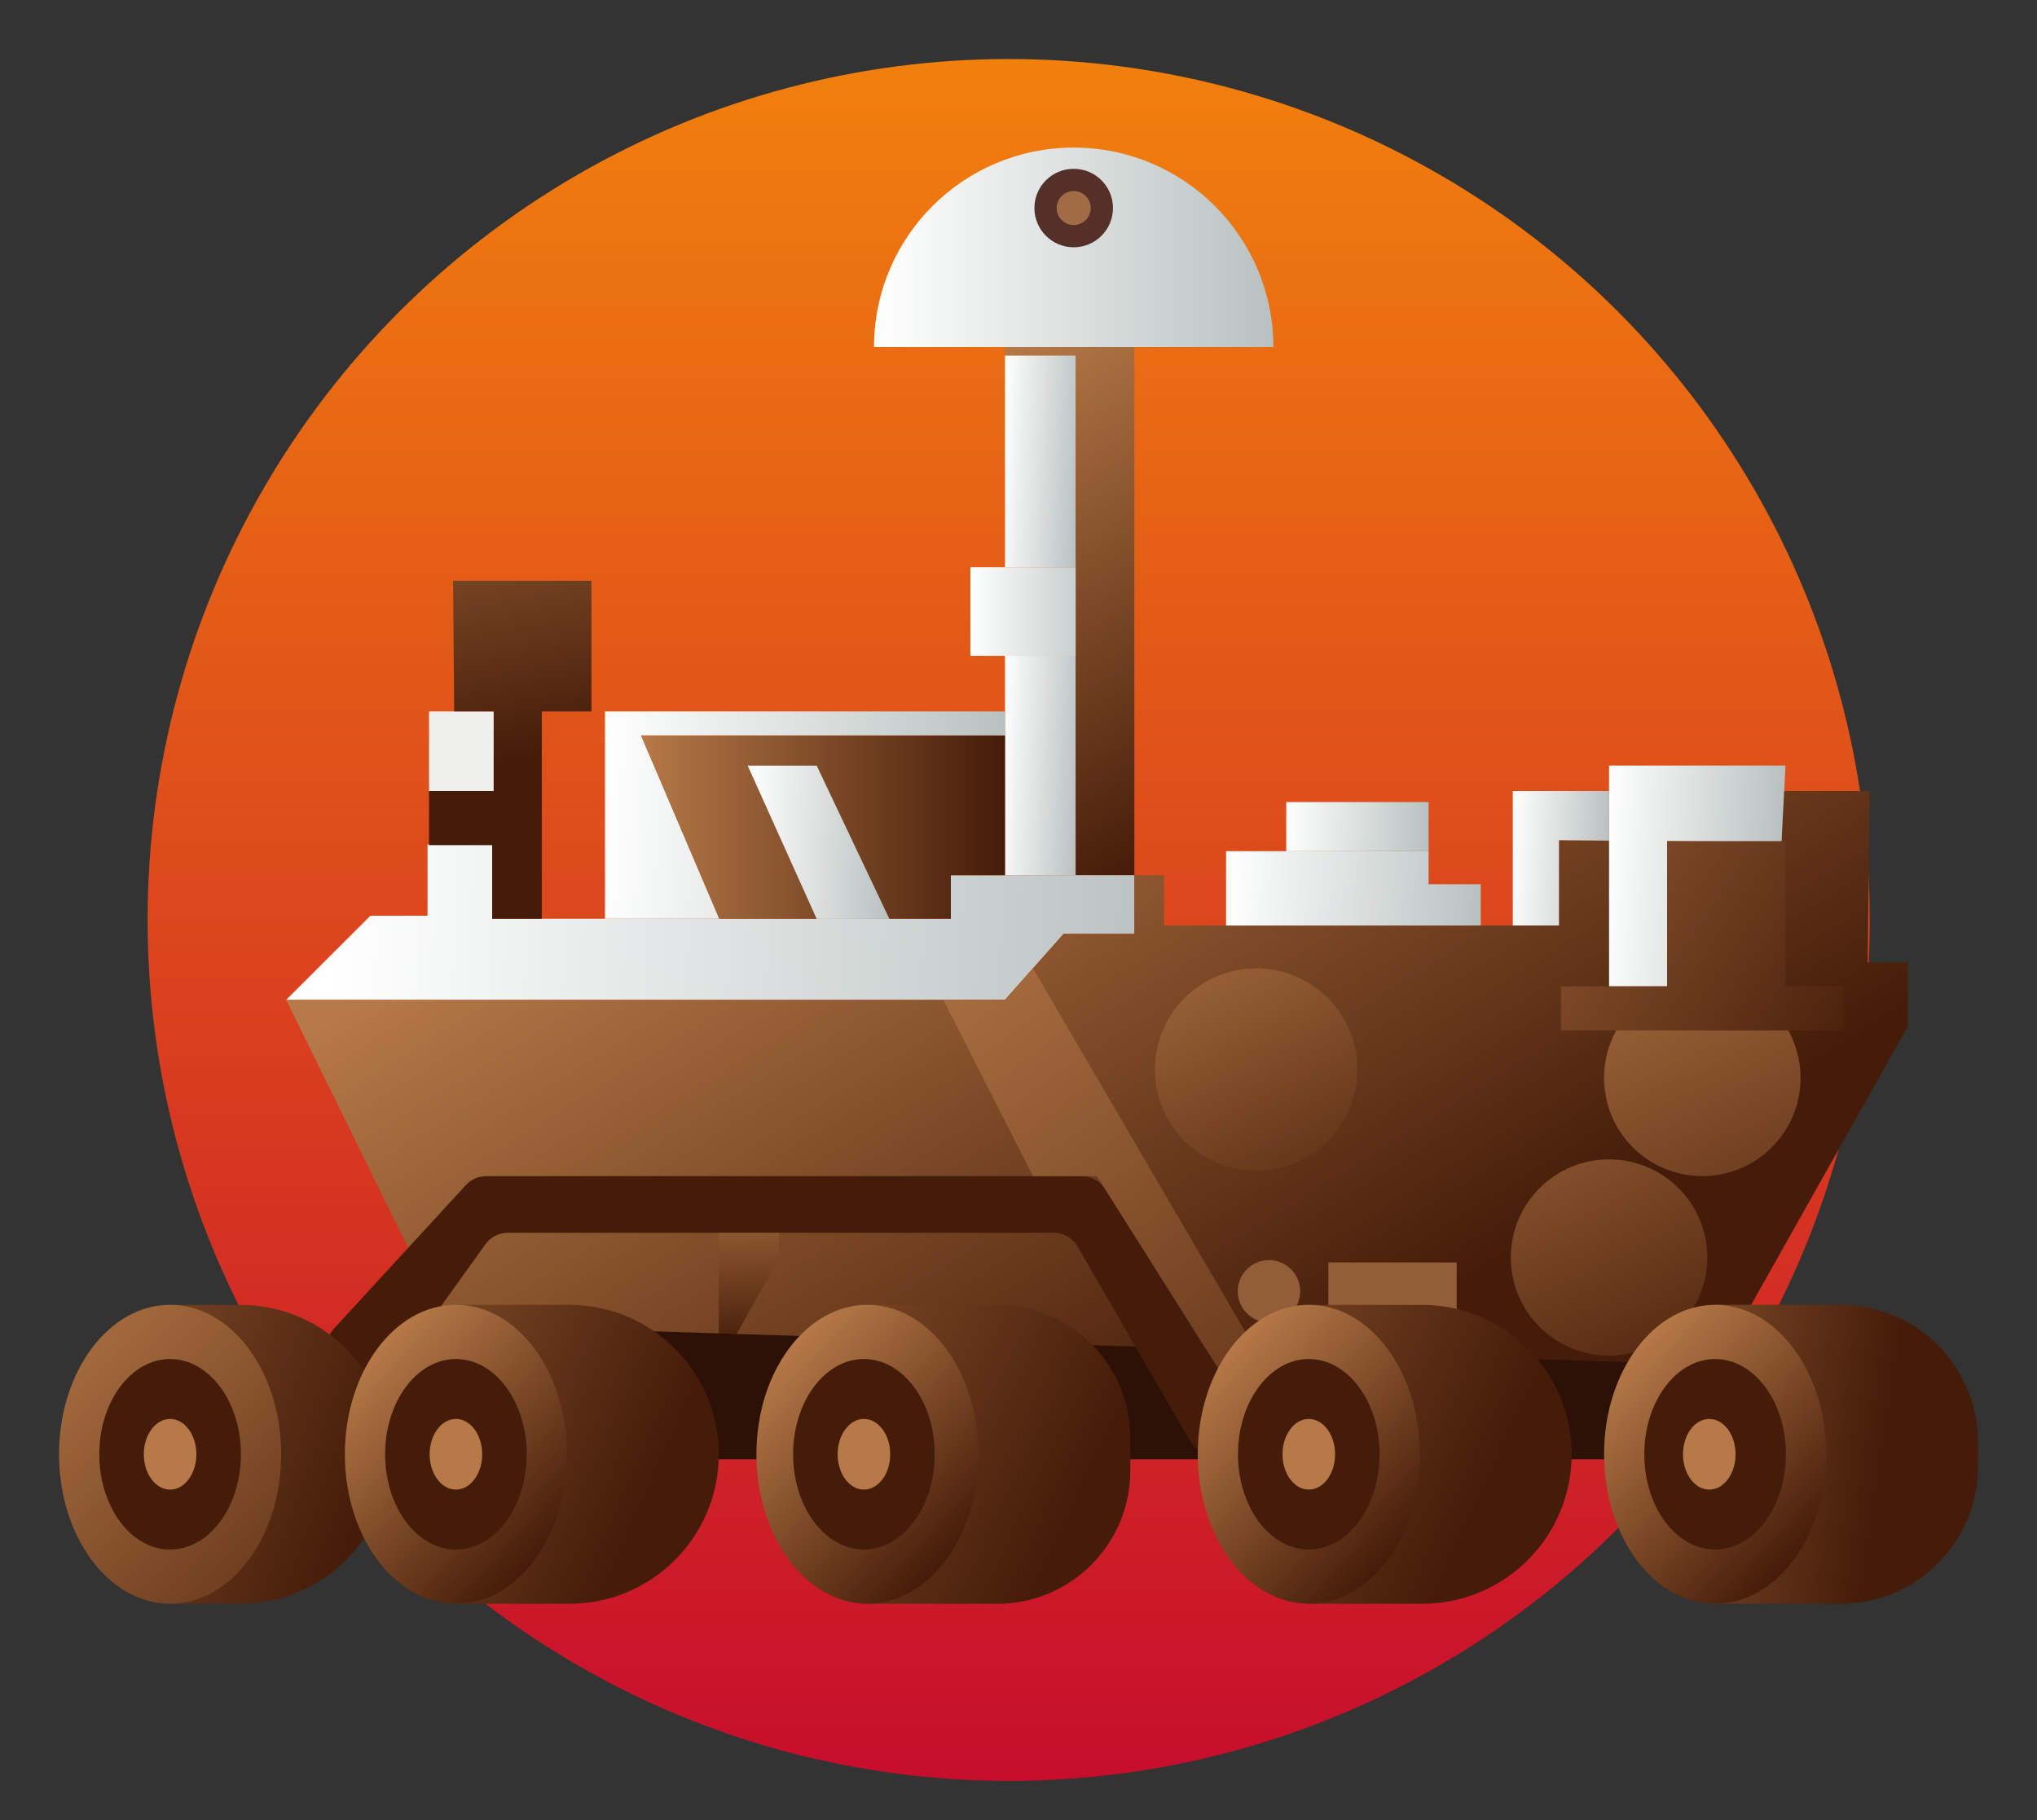 <svg width="207" height="185" viewBox="0 0 207 185" fill="none" xmlns="http://www.w3.org/2000/svg">
<rect x="0" y="0" width="207" height="185" fill="#333333" stroke="none"/>
<circle cx="102.5" cy="93.5" r="87.5" fill="url(#paint0_linear_418_2)"/>
<g clip-path="url(#clip0_418_2)">
<path d="M40.706 148.317H168.385V137.781L40.706 133.836V148.317Z" fill="#2D1106"/>
<path d="M109.311 66.658H102.127V88.951H109.311V66.658Z" fill="url(#paint1_linear_418_2)"/>
<path d="M112.52 57.649H98.612V66.658H112.52V57.649Z" fill="url(#paint2_linear_418_2)"/>
<path d="M109.311 36.127H102.127V57.656H109.311V36.127Z" fill="url(#paint3_linear_418_2)"/>
<path d="M115.271 35.058V88.951H109.311V36.127H102.127V35.058H115.271Z" fill="url(#paint4_linear_418_2)"/>
<path d="M115.271 94.906H108.088L102.127 101.625H29.078L37.637 93.074H43.445V85.836H50.017V93.379H96.625V88.951H115.271V94.906Z" fill="url(#paint5_linear_418_2)"/>
<path d="M50.17 72.308H43.598V80.4H50.17V72.308Z" fill="#EFEFEE"/>
<path d="M46.043 59.024H60.104V72.308H55.06V93.379H50.017V85.897H43.598V80.401H50.17V72.308H46.153L46.043 59.024Z" fill="url(#paint6_linear_418_2)"/>
<path d="M102.127 72.308H61.479V93.379H73.095L65.147 74.751H102.127V72.308Z" fill="url(#paint7_linear_418_2)"/>
<path d="M174.517 138.722L193.872 104.318V97.807H189.794L190.002 80.4H181.241L181.033 85.592L158.42 85.39V94.063H118.279V88.951H115.271V94.906H108.088L102.127 101.624H29.078L45.328 134.648L174.517 138.722Z" fill="url(#paint8_linear_418_2)"/>
<path d="M163.512 100.25V77.805H181.443L181.034 85.592L169.424 85.488V100.25H163.512Z" fill="url(#paint9_linear_418_2)"/>
<path d="M124.594 86.508H145.172V89.868H150.473V94.063H124.594V86.508Z" fill="url(#paint10_linear_418_2)"/>
<path d="M145.172 81.518H130.708V86.508H145.172V81.518Z" fill="url(#paint11_linear_418_2)"/>
<path d="M153.731 80.4V94.063H158.42V85.39L163.512 85.433V80.4H153.731Z" fill="url(#paint12_linear_418_2)"/>
<path d="M127.651 118.976C133.334 118.976 137.94 114.374 137.94 108.697C137.94 103.02 133.334 98.418 127.651 98.418C121.969 98.418 117.362 103.02 117.362 108.697C117.362 114.374 121.969 118.976 127.651 118.976Z" fill="url(#paint13_linear_418_2)"/>
<path d="M163.513 137.781C169.026 137.781 173.496 133.316 173.496 127.808C173.496 122.299 169.026 117.834 163.513 117.834C157.999 117.834 153.529 122.299 153.529 127.808C153.529 133.316 157.999 137.781 163.513 137.781Z" fill="url(#paint14_linear_418_2)"/>
<path d="M172.988 119.532C178.502 119.532 182.972 115.067 182.972 109.558C182.972 104.05 178.502 99.585 172.988 99.585C167.475 99.585 163.005 104.05 163.005 109.558C163.005 115.067 167.475 119.532 172.988 119.532Z" fill="url(#paint15_linear_418_2)"/>
<path d="M181.443 100.25H187.349V104.727H158.622V100.25H169.424V85.488H181.443V100.25Z" fill="url(#paint16_linear_418_2)"/>
<path d="M33.932 135.039L47.345 120.442C47.877 119.862 48.623 119.538 49.411 119.538H109.928C110.894 119.538 111.787 120.033 112.3 120.845L126.581 143.517C127.755 145.379 126.416 147.81 124.209 147.81H123.329C122.326 147.81 121.403 147.279 120.902 146.412L109.506 126.69C109.005 125.823 108.082 125.291 107.079 125.291H51.606C50.701 125.291 49.858 125.725 49.332 126.458L44.79 132.786C44.667 132.957 44.527 133.109 44.374 133.244L37.863 139.028C36.659 140.096 34.806 139.931 33.804 138.673C32.948 137.592 33.003 136.053 33.938 135.039H33.932Z" fill="#451C09"/>
<path d="M73.04 125.292V135.546H74.874L79.153 127.899V125.292H73.04Z" fill="url(#paint17_linear_418_2)"/>
<path d="M148.027 128.309H134.987V133.836H148.027V128.309Z" fill="#915E39"/>
<path d="M128.953 134.41C130.705 134.41 132.126 132.991 132.126 131.24C132.126 129.49 130.705 128.07 128.953 128.07C127.201 128.07 125.78 129.49 125.78 131.24C125.78 132.991 127.201 134.41 128.953 134.41Z" fill="#915E39"/>
<path d="M104.97 98.418L128.99 139.541H124.081L111.475 119.538H104.97L95.861 101.624H102.128L104.97 98.418Z" fill="url(#paint18_linear_418_2)"/>
<path d="M17.285 163H24.414C32.813 163 39.618 156.196 39.618 147.81C39.618 139.418 32.807 132.621 24.414 132.621H17.285V163Z" fill="url(#paint19_linear_418_2)"/>
<path d="M46.33 163H57.836C66.236 163 73.04 156.196 73.04 147.81C73.04 139.418 66.23 132.621 57.836 132.621H46.33V163Z" fill="url(#paint20_linear_418_2)"/>
<path d="M88.152 163H101.327C108.803 163 114.862 156.947 114.862 149.478V146.143C114.862 138.673 108.803 132.621 101.327 132.621H88.152V163Z" fill="url(#paint21_linear_418_2)"/>
<path d="M133 163H144.506C152.906 163 159.71 156.196 159.71 147.81C159.71 139.418 152.899 132.621 144.506 132.621H133V163Z" fill="url(#paint22_linear_418_2)"/>
<path d="M174.291 163H187.037C194.752 163 201.006 156.752 201.006 149.044V146.571C201.006 138.863 194.752 132.615 187.037 132.615H174.291V162.994V163Z" fill="url(#paint23_linear_418_2)"/>
<path d="M46.33 162.994C52.563 162.994 57.616 156.193 57.616 147.804C57.616 139.415 52.563 132.615 46.33 132.615C40.098 132.615 35.045 139.415 35.045 147.804C35.045 156.193 40.098 162.994 46.33 162.994Z" fill="url(#paint24_linear_418_2)"/>
<path d="M17.285 162.994C23.518 162.994 28.571 156.193 28.571 147.804C28.571 139.415 23.518 132.615 17.285 132.615C11.053 132.615 6 139.415 6 147.804C6 156.193 11.053 162.994 17.285 162.994Z" fill="url(#paint25_linear_418_2)"/>
<path d="M17.285 157.485C21.259 157.485 24.481 153.151 24.481 147.804C24.481 142.458 21.259 138.124 17.285 138.124C13.311 138.124 10.09 142.458 10.09 147.804C10.09 153.151 13.311 157.485 17.285 157.485Z" fill="#451C09"/>
<path d="M17.285 151.395C18.761 151.395 19.957 149.788 19.957 147.804C19.957 145.821 18.761 144.213 17.285 144.213C15.81 144.213 14.614 145.821 14.614 147.804C14.614 149.788 15.81 151.395 17.285 151.395Z" fill="#B67947"/>
<path d="M46.33 157.485C50.304 157.485 53.526 153.151 53.526 147.804C53.526 142.458 50.304 138.124 46.33 138.124C42.356 138.124 39.135 142.458 39.135 147.804C39.135 153.151 42.356 157.485 46.33 157.485Z" fill="#451C09"/>
<path d="M88.152 162.994C94.385 162.994 99.438 156.193 99.438 147.804C99.438 139.415 94.385 132.615 88.152 132.615C81.92 132.615 76.867 139.415 76.867 147.804C76.867 156.193 81.92 162.994 88.152 162.994Z" fill="url(#paint26_linear_418_2)"/>
<path d="M133 162.994C139.233 162.994 144.286 156.193 144.286 147.804C144.286 139.415 139.233 132.615 133 132.615C126.767 132.615 121.715 139.415 121.715 147.804C121.715 156.193 126.767 162.994 133 162.994Z" fill="url(#paint27_linear_418_2)"/>
<path d="M174.291 162.994C180.523 162.994 185.576 156.193 185.576 147.804C185.576 139.415 180.523 132.615 174.291 132.615C168.058 132.615 163.005 139.415 163.005 147.804C163.005 156.193 168.058 162.994 174.291 162.994Z" fill="url(#paint28_linear_418_2)"/>
<path d="M102.128 74.751H65.147L73.095 93.379H96.626V88.951H102.128V74.751Z" fill="url(#paint29_linear_418_2)"/>
<path d="M82.993 77.817H75.981L82.993 93.391H90.378L82.993 77.817Z" fill="url(#paint30_linear_418_2)"/>
<path d="M87.791 157.485C91.765 157.485 94.987 153.151 94.987 147.804C94.987 142.458 91.765 138.124 87.791 138.124C83.817 138.124 80.596 142.458 80.596 147.804C80.596 153.151 83.817 157.485 87.791 157.485Z" fill="#451C09"/>
<path d="M133 157.485C136.974 157.485 140.196 153.151 140.196 147.804C140.196 142.458 136.974 138.124 133 138.124C129.026 138.124 125.805 142.458 125.805 147.804C125.805 153.151 129.026 157.485 133 157.485Z" fill="#451C09"/>
<path d="M174.29 157.485C178.264 157.485 181.486 153.151 181.486 147.804C181.486 142.458 178.264 138.124 174.29 138.124C170.317 138.124 167.095 142.458 167.095 147.804C167.095 153.151 170.317 157.485 174.29 157.485Z" fill="#451C09"/>
<path d="M46.33 151.395C47.806 151.395 49.002 149.788 49.002 147.804C49.002 145.821 47.806 144.213 46.33 144.213C44.855 144.213 43.659 145.821 43.659 147.804C43.659 149.788 44.855 151.395 46.33 151.395Z" fill="#B67947"/>
<path d="M87.791 151.395C89.267 151.395 90.463 149.788 90.463 147.804C90.463 145.821 89.267 144.213 87.791 144.213C86.316 144.213 85.12 145.821 85.12 147.804C85.12 149.788 86.316 151.395 87.791 151.395Z" fill="#B67947"/>
<path d="M133 151.395C134.476 151.395 135.672 149.788 135.672 147.804C135.672 145.821 134.476 144.213 133 144.213C131.525 144.213 130.329 145.821 130.329 147.804C130.329 149.788 131.525 151.395 133 151.395Z" fill="#B67947"/>
<path d="M173.697 151.395C175.173 151.395 176.369 149.788 176.369 147.804C176.369 145.821 175.173 144.213 173.697 144.213C172.222 144.213 171.026 145.821 171.026 147.804C171.026 149.788 172.222 151.395 173.697 151.395Z" fill="#B67947"/>
<path d="M109.109 15C97.903 15 88.819 24.076 88.819 35.271H129.4C129.4 24.076 120.315 15 109.109 15Z" fill="url(#paint31_linear_418_2)"/>
<path d="M109.109 25.132C111.314 25.132 113.101 23.347 113.101 21.144C113.101 18.941 111.314 17.156 109.109 17.156C106.904 17.156 105.117 18.941 105.117 21.144C105.117 23.347 106.904 25.132 109.109 25.132Z" fill="#543029"/>
<path d="M109.109 22.872C110.065 22.872 110.839 22.099 110.839 21.144C110.839 20.189 110.065 19.416 109.109 19.416C108.153 19.416 107.379 20.189 107.379 21.144C107.379 22.099 108.153 22.872 109.109 22.872Z" fill="#A16B45"/>
</g>
<defs>
<linearGradient id="paint0_linear_418_2" x1="102.5" y1="6" x2="102.5" y2="181" gradientUnits="userSpaceOnUse">
<stop stop-color="#F1800D"/>
<stop offset="1" stop-color="#C70D2C"/>
</linearGradient>
<linearGradient id="paint1_linear_418_2" x1="101.571" y1="77.591" x2="109.873" y2="78.019" gradientUnits="userSpaceOnUse">
<stop stop-color="white"/>
<stop offset="1" stop-color="#B9C1C0"/>
</linearGradient>
<linearGradient id="paint2_linear_418_2" x1="98.612" y1="62.157" x2="112.52" y2="62.157" gradientUnits="userSpaceOnUse">
<stop stop-color="white"/>
<stop offset="1" stop-color="#B9C1C0"/>
</linearGradient>
<linearGradient id="paint3_linear_418_2" x1="101.589" y1="46.674" x2="109.855" y2="47.103" gradientUnits="userSpaceOnUse">
<stop stop-color="white"/>
<stop offset="1" stop-color="#B9C1C0"/>
</linearGradient>
<linearGradient id="paint4_linear_418_2" x1="97.371" y1="38.014" x2="125.174" y2="82.8" gradientUnits="userSpaceOnUse">
<stop stop-color="#B67947"/>
<stop offset="1" stop-color="#451C09"/>
</linearGradient>
<linearGradient id="paint5_linear_418_2" x1="33.694" y1="93.318" x2="119.037" y2="97.694" gradientUnits="userSpaceOnUse">
<stop stop-color="white"/>
<stop offset="1" stop-color="#B9C1C0"/>
</linearGradient>
<linearGradient id="paint6_linear_418_2" x1="43.781" y1="32.92" x2="52.794" y2="77.155" gradientUnits="userSpaceOnUse">
<stop stop-color="#B67947"/>
<stop offset="1" stop-color="#451C09"/>
</linearGradient>
<linearGradient id="paint7_linear_418_2" x1="60.996" y1="81.781" x2="101.663" y2="83.861" gradientUnits="userSpaceOnUse">
<stop stop-color="white"/>
<stop offset="1" stop-color="#B9C1C0"/>
</linearGradient>
<linearGradient id="paint8_linear_418_2" x1="92.566" y1="67.177" x2="136.492" y2="137.923" gradientUnits="userSpaceOnUse">
<stop stop-color="#B67947"/>
<stop offset="1" stop-color="#451C09"/>
</linearGradient>
<linearGradient id="paint9_linear_418_2" x1="162.962" y1="88.542" x2="180.844" y2="89.454" gradientUnits="userSpaceOnUse">
<stop stop-color="white"/>
<stop offset="1" stop-color="#B9C1C0"/>
</linearGradient>
<linearGradient id="paint10_linear_418_2" x1="124.429" y1="89.751" x2="150.625" y2="91.092" gradientUnits="userSpaceOnUse">
<stop stop-color="white"/>
<stop offset="1" stop-color="#B9C1C0"/>
</linearGradient>
<linearGradient id="paint11_linear_418_2" x1="130.598" y1="83.637" x2="145.282" y2="84.39" gradientUnits="userSpaceOnUse">
<stop stop-color="white"/>
<stop offset="1" stop-color="#B9C1C0"/>
</linearGradient>
<linearGradient id="paint12_linear_418_2" x1="153.395" y1="86.966" x2="163.408" y2="87.48" gradientUnits="userSpaceOnUse">
<stop stop-color="white"/>
<stop offset="1" stop-color="#B9C1C0"/>
</linearGradient>
<linearGradient id="paint13_linear_418_2" x1="116.219" y1="87.162" x2="139.196" y2="130.538" gradientUnits="userSpaceOnUse">
<stop stop-color="#B67947"/>
<stop offset="1" stop-color="#451C09"/>
</linearGradient>
<linearGradient id="paint14_linear_418_2" x1="148.156" y1="95.816" x2="172.004" y2="145.592" gradientUnits="userSpaceOnUse">
<stop stop-color="#B67947"/>
<stop offset="1" stop-color="#451C09"/>
</linearGradient>
<linearGradient id="paint15_linear_418_2" x1="161.74" y1="85.806" x2="187.047" y2="139.364" gradientUnits="userSpaceOnUse">
<stop stop-color="#B67947"/>
<stop offset="1" stop-color="#451C09"/>
</linearGradient>
<linearGradient id="paint16_linear_418_2" x1="136.192" y1="73.346" x2="190.479" y2="108.323" gradientUnits="userSpaceOnUse">
<stop stop-color="#B67947"/>
<stop offset="1" stop-color="#451C09"/>
</linearGradient>
<linearGradient id="paint17_linear_418_2" x1="75.589" y1="118.103" x2="76.37" y2="137.043" gradientUnits="userSpaceOnUse">
<stop stop-color="#B67947"/>
<stop offset="1" stop-color="#451C09"/>
</linearGradient>
<linearGradient id="paint18_linear_418_2" x1="90.769" y1="89.507" x2="146.051" y2="165.438" gradientUnits="userSpaceOnUse">
<stop stop-color="#B67947"/>
<stop offset="1" stop-color="#451C09"/>
</linearGradient>
<linearGradient id="paint19_linear_418_2" x1="-23.357" y1="131.32" x2="36.927" y2="153.179" gradientUnits="userSpaceOnUse">
<stop stop-color="#B67947"/>
<stop offset="1" stop-color="#451C09"/>
</linearGradient>
<linearGradient id="paint20_linear_418_2" x1="9.497" y1="128.26" x2="65.405" y2="153.035" gradientUnits="userSpaceOnUse">
<stop stop-color="#B67947"/>
<stop offset="1" stop-color="#451C09"/>
</linearGradient>
<linearGradient id="paint21_linear_418_2" x1="49.491" y1="125.346" x2="108.886" y2="153.907" gradientUnits="userSpaceOnUse">
<stop stop-color="#B67947"/>
<stop offset="1" stop-color="#451C09"/>
</linearGradient>
<linearGradient id="paint22_linear_418_2" x1="90.793" y1="124.644" x2="150.434" y2="152.52" gradientUnits="userSpaceOnUse">
<stop stop-color="#B67947"/>
<stop offset="1" stop-color="#451C09"/>
</linearGradient>
<linearGradient id="paint23_linear_418_2" x1="148.052" y1="142.888" x2="191.156" y2="149.3" gradientUnits="userSpaceOnUse">
<stop stop-color="#B67947"/>
<stop offset="1" stop-color="#451C09"/>
</linearGradient>
<linearGradient id="paint24_linear_418_2" x1="36.745" y1="138.564" x2="55.899" y2="157.063" gradientUnits="userSpaceOnUse">
<stop stop-color="#B67947"/>
<stop offset="1" stop-color="#451C09"/>
</linearGradient>
<linearGradient id="paint25_linear_418_2" x1="0.327" y1="131.46" x2="43.265" y2="172.917" gradientUnits="userSpaceOnUse">
<stop stop-color="#B67947"/>
<stop offset="1" stop-color="#451C09"/>
</linearGradient>
<linearGradient id="paint26_linear_418_2" x1="78.56" y1="138.564" x2="97.721" y2="157.063" gradientUnits="userSpaceOnUse">
<stop stop-color="#B67947"/>
<stop offset="1" stop-color="#451C09"/>
</linearGradient>
<linearGradient id="paint27_linear_418_2" x1="123.408" y1="138.564" x2="142.569" y2="157.063" gradientUnits="userSpaceOnUse">
<stop stop-color="#B67947"/>
<stop offset="1" stop-color="#451C09"/>
</linearGradient>
<linearGradient id="paint28_linear_418_2" x1="164.705" y1="138.564" x2="183.859" y2="157.063" gradientUnits="userSpaceOnUse">
<stop stop-color="#B67947"/>
<stop offset="1" stop-color="#451C09"/>
</linearGradient>
<linearGradient id="paint29_linear_418_2" x1="65.147" y1="84.065" x2="102.128" y2="84.065" gradientUnits="userSpaceOnUse">
<stop stop-color="#B67947"/>
<stop offset="1" stop-color="#451C09"/>
</linearGradient>
<linearGradient id="paint30_linear_418_2" x1="75.601" y1="85.225" x2="90.757" y2="86.003" gradientUnits="userSpaceOnUse">
<stop stop-color="white"/>
<stop offset="1" stop-color="#B9C1C0"/>
</linearGradient>
<linearGradient id="paint31_linear_418_2" x1="88.819" y1="25.139" x2="129.4" y2="25.139" gradientUnits="userSpaceOnUse">
<stop stop-color="white"/>
<stop offset="1" stop-color="#B9C1C0"/>
</linearGradient>
<clipPath id="clip0_418_2">
<rect width="195" height="148" fill="white" transform="translate(6 15)"/>
</clipPath>
</defs>
</svg>
